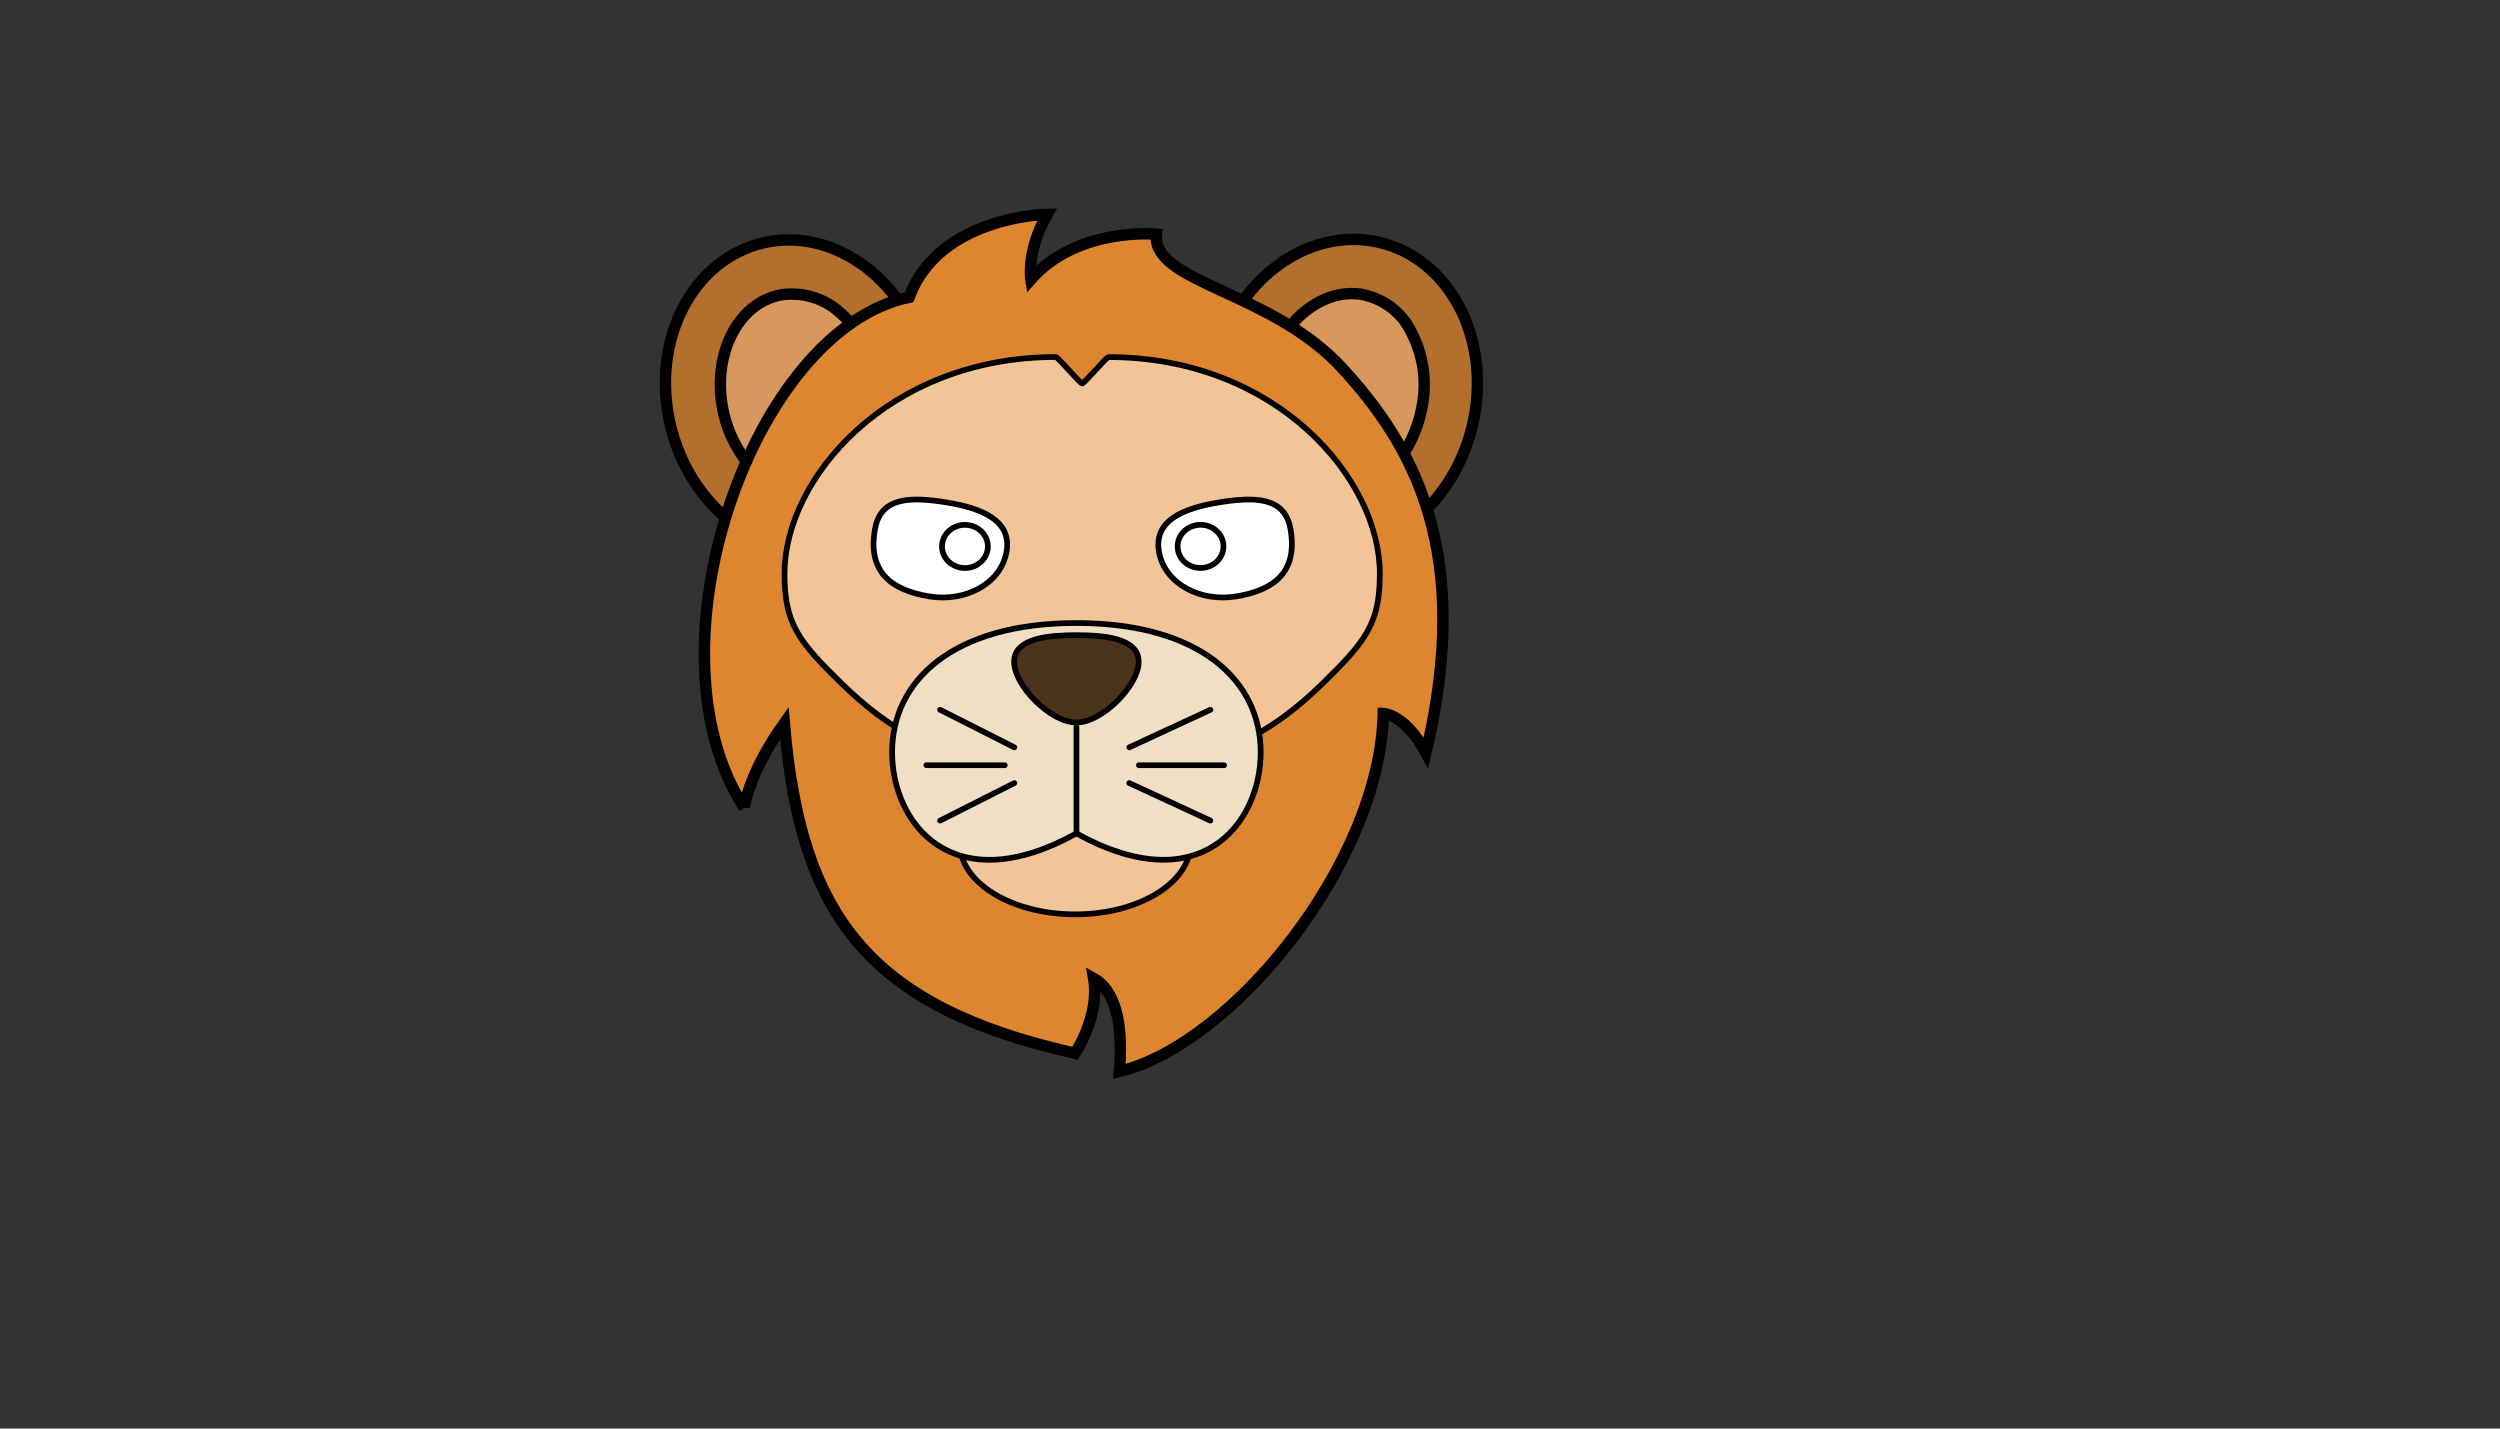<svg xmlns="http://www.w3.org/2000/svg" version="1.1" xmlns:xlink="http://www.w3.org/1999/xlink" width="100%" height="100%" id="svgWorkerArea" viewBox="-25 -25 875 500" xmlns:idraw="https://idraw.muisca.co" style="background: white;"><rect x="-25" y="-25" width="875" height="500" fill="#333333" stroke="none"/><defs id="defsdoc"><pattern id="patternBool" x="0" y="0" width="10" height="10" patternUnits="userSpaceOnUse" patternTransform="rotate(35)"><circle cx="5" cy="5" r="4" style="stroke: none;fill: #ff000070;"></circle></pattern></defs><g id="fileImp-63341000" class="cosito"><path id="ellipseImp-580603463" class="grouped" style="fill:#b26f2d; stroke:#000; stroke-miterlimit:10; stroke-width:4px; " d="M208.969 120.621C203.502 90.966 219.489 63.612 244.693 59.498 269.897 55.384 294.74 76.072 300.207 105.728 305.674 135.383 289.687 162.736 264.483 166.851 239.279 170.965 214.436 150.276 208.969 120.621 208.969 120.621 208.969 120.621 208.969 120.621"></path><path id="pathImp-871950138" class="grouped" style="fill:#b26f2d; stroke:#000; stroke-miterlimit:10; stroke-width:4px; fill:#d8985d; " d="M265.32 147.535C264.211 147.914 263.069 148.202 261.907 148.394 247.056 150.859 231.483 136.861 227.902 117.82 224.61 100.226 232.084 83.537 245.325 78.991 246.434 78.612 247.576 78.325 248.738 78.132 256.148 77.178 263.612 79.489 268.973 84.396 276.343 90.808 281.196 99.374 282.743 108.707 286.036 126.323 278.538 143.012 265.32 147.535 265.32 147.535 265.32 147.535 265.32 147.535"></path><path id="ellipseImp-257479910" class="grouped" style="fill:#b26f2d; stroke:#000; stroke-miterlimit:10; stroke-width:4px; fill:#d8985d; fill:#b26f2d; stroke:#000; stroke-miterlimit:10; stroke-width:4px; " d="M435.04 167.207C409.713 163.004 393.721 135.461 399.305 105.661 404.889 75.86 429.927 55.125 455.255 59.328 480.582 63.53 496.575 91.073 490.99 120.874 485.406 150.674 460.368 171.409 435.04 167.207 435.04 167.207 435.04 167.207 435.04 167.207"></path><path id="pathImp-249051526" class="grouped" style="fill:#b26f2d; stroke:#000; stroke-miterlimit:10; stroke-width:4px; fill:#d8985d; fill:#b26f2d; stroke:#000; stroke-miterlimit:10; stroke-width:4px; fill:#d8985d; " d="M442.076 148.598C440.899 148.596 439.725 148.497 438.567 148.304 423.715 145.839 414.174 127.657 417.731 108.616 421.024 91.022 434.121 77.748 448.204 77.748 449.38 77.75 450.554 77.848 451.712 78.042 459.053 79.507 465.262 84.081 468.535 90.434 473.132 98.829 474.58 108.44 472.644 117.707 469.256 135.414 456.134 148.598 442.076 148.598 442.076 148.598 442.076 148.598 442.076 148.598"></path><path id="pathImp-545988435" class="grouped" style="fill:#b26f2d; stroke:#000; stroke-miterlimit:10; stroke-width:4px; fill:#d8985d; fill:#b26f2d; stroke:#000; stroke-miterlimit:10; stroke-width:4px; fill:#d8985d; stroke:#000; stroke-miterlimit:10; stroke-width:4px; fill:#dd852f; " d="M235.496 257.689C199.448 202.578 238.428 90.344 293.173 79.037 303.771 50.52 341.502 50 341.502 50 334.196 62.845 335.806 72.795 335.806 72.795 352.148 54.252 379.736 56.965 379.736 56.965 378.054 74.107 419.726 76.572 444.791 103.867 469.857 131.162 490.692 168.272 474.086 238.489 466.877 224.921 459.162 224.717 459.162 224.717 458.033 276.73 406.508 340.457 366.783 350 368.682 327.567 362.554 320.059 357.771 317.413 360.03 330.665 351.259 343.645 351.259 343.645 278.057 327.205 255.13 294.618 249.507 228.109 236.722 246.02 235.496 257.689 235.496 257.689 235.496 257.689 235.496 257.689 235.496 257.689"></path><path id="ellipseImp-644584425" class="grouped" style="fill:#b26f2d; stroke:#000; stroke-miterlimit:10; stroke-width:4px; fill:#d8985d; fill:#b26f2d; stroke:#000; stroke-miterlimit:10; stroke-width:4px; fill:#d8985d; stroke:#000; stroke-miterlimit:10; stroke-width:4px; fill:#dd852f; stroke:#000; stroke-miterlimit:10; fill:#f2c497; stroke-width:2px; " d="M310.933 270.149C310.933 256.406 329.011 245.274 351.331 245.274 373.65 245.274 391.728 256.406 391.728 270.149 391.728 283.893 373.65 295.025 351.331 295.025 329.011 295.025 310.933 283.893 310.933 270.149 310.933 270.149 310.933 270.149 310.933 270.149"></path><path id="pathImp-319075405" class="grouped" style="fill:#b26f2d; stroke:#000; stroke-miterlimit:10; stroke-width:4px; fill:#d8985d; fill:#b26f2d; stroke:#000; stroke-miterlimit:10; stroke-width:4px; fill:#d8985d; stroke:#000; stroke-miterlimit:10; stroke-width:4px; fill:#dd852f; stroke:#000; stroke-miterlimit:10; fill:#f2c497; stroke-width:2px; fill:#f2c497; " d="M457.937 175.735C457.937 193.035 453.25 199.254 437.942 214.179 422.634 229.105 400.692 245.568 355.753 245.568 355.753 245.568 351.763 245.568 351.763 245.568 306.847 245.568 284.882 229.127 269.574 214.224 254.265 199.322 249.579 193.103 249.579 175.78 249.579 142.379 285.915 99.955 344.554 99.955 345.226 99.955 353.085 109.204 353.758 109.227 354.431 109.249 362.241 99.977 362.962 99.977 421.6 99.977 457.937 142.402 457.937 175.735 457.937 175.735 457.937 175.735 457.937 175.735"></path><path id="pathImp-841696159" class="grouped" style="fill:#b26f2d; stroke:#000; stroke-miterlimit:10; stroke-width:4px; fill:#d8985d; fill:#b26f2d; stroke:#000; stroke-miterlimit:10; stroke-width:4px; fill:#d8985d; stroke:#000; stroke-miterlimit:10; stroke-width:4px; fill:#dd852f; stroke:#000; stroke-miterlimit:10; fill:#f2c497; stroke-width:2px; fill:#f2c497; stroke:#000; stroke-miterlimit:10; stroke-width:2px; fill:#efdfc4; " d="M416.241 238.286C416.241 263.161 395.069 290.683 351.739 266.689 308.481 290.683 287.237 263.229 287.237 238.286 287.237 213.342 308.409 193.058 351.739 193.057 395.069 193.058 416.241 213.32 416.241 238.286 416.241 238.286 416.241 238.286 416.241 238.286"></path><path id="pathImp-668276927" class="grouped" style="fill:#b26f2d; stroke:#000; stroke-miterlimit:10; stroke-width:4px; fill:#d8985d; fill:#b26f2d; stroke:#000; stroke-miterlimit:10; stroke-width:4px; fill:#d8985d; stroke:#000; stroke-miterlimit:10; stroke-width:4px; fill:#dd852f; stroke:#000; stroke-miterlimit:10; fill:#f2c497; stroke-width:2px; fill:#f2c497; stroke:#000; stroke-miterlimit:10; stroke-width:2px; fill:#efdfc4; stroke:#000; stroke-miterlimit:10; stroke-width:2px; fill:#fff; " d="M327.251 168.317C325.184 179.353 312.831 185.821 300.238 183.74 287.646 181.66 278.345 175.735 281.301 159.905 283.368 148.869 293.846 148.824 306.367 150.859 318.887 152.895 329.317 157.282 327.251 168.317 327.251 168.317 327.251 168.317 327.251 168.317"></path><path id="pathImp-877698613" class="grouped" style="fill:#b26f2d; stroke:#000; stroke-miterlimit:10; stroke-width:4px; fill:#d8985d; fill:#b26f2d; stroke:#000; stroke-miterlimit:10; stroke-width:4px; fill:#d8985d; stroke:#000; stroke-miterlimit:10; stroke-width:4px; fill:#dd852f; stroke:#000; stroke-miterlimit:10; fill:#f2c497; stroke-width:2px; fill:#f2c497; stroke:#000; stroke-miterlimit:10; stroke-width:2px; fill:#efdfc4; stroke:#000; stroke-miterlimit:10; stroke-width:2px; fill:#fff; stroke:#000; stroke-miterlimit:10; stroke-width:2px; fill:#fff; " d="M380.674 168.317C382.74 179.353 395.093 185.821 407.686 183.74 420.279 181.66 429.531 175.735 426.623 159.905 424.556 148.869 414.078 148.824 401.558 150.859 389.037 152.895 378.607 157.282 380.674 168.317 380.674 168.317 380.674 168.317 380.674 168.317"></path><path id="circleImp-938606230" class="grouped" style="fill:#b26f2d; stroke:#000; stroke-miterlimit:10; stroke-width:4px; fill:#d8985d; fill:#b26f2d; stroke:#000; stroke-miterlimit:10; stroke-width:4px; fill:#d8985d; stroke:#000; stroke-miterlimit:10; stroke-width:4px; fill:#dd852f; stroke:#000; stroke-miterlimit:10; fill:#f2c497; stroke-width:2px; fill:#f2c497; stroke:#000; stroke-miterlimit:10; stroke-width:2px; fill:#efdfc4; stroke:#000; stroke-miterlimit:10; stroke-width:2px; fill:#fff; stroke:#000; stroke-miterlimit:10; stroke-width:2px; fill:#fff; " d="M311.332 173.69C306.965 172.966 304.051 169.05 304.821 164.94 305.591 160.831 309.753 158.089 314.12 158.814 318.487 159.538 321.401 163.454 320.631 167.564 319.861 171.673 315.7 174.415 311.332 173.69 311.332 173.69 311.332 173.69 311.332 173.69"></path><path id="circleImp-279062431" class="grouped" style="fill:#b26f2d; stroke:#000; stroke-miterlimit:10; stroke-width:4px; fill:#d8985d; fill:#b26f2d; stroke:#000; stroke-miterlimit:10; stroke-width:4px; fill:#d8985d; stroke:#000; stroke-miterlimit:10; stroke-width:4px; fill:#dd852f; stroke:#000; stroke-miterlimit:10; fill:#f2c497; stroke-width:2px; fill:#f2c497; stroke:#000; stroke-miterlimit:10; stroke-width:2px; fill:#efdfc4; stroke:#000; stroke-miterlimit:10; stroke-width:2px; fill:#fff; stroke:#000; stroke-miterlimit:10; stroke-width:2px; fill:#fff; " d="M387.286 167.546C386.515 163.436 389.429 159.521 393.796 158.796 398.164 158.071 402.325 160.814 403.095 164.923 403.865 169.033 400.951 172.948 396.584 173.673 392.217 174.398 388.056 171.656 387.286 167.546 387.286 167.546 387.286 167.546 387.286 167.546"></path><path id="pathImp-698753002" class="grouped" style="fill:#b26f2d; stroke:#000; stroke-miterlimit:10; stroke-width:4px; fill:#d8985d; fill:#b26f2d; stroke:#000; stroke-miterlimit:10; stroke-width:4px; fill:#d8985d; stroke:#000; stroke-miterlimit:10; stroke-width:4px; fill:#dd852f; stroke:#000; stroke-miterlimit:10; fill:#f2c497; stroke-width:2px; fill:#f2c497; stroke:#000; stroke-miterlimit:10; stroke-width:2px; fill:#efdfc4; stroke:#000; stroke-miterlimit:10; stroke-width:2px; fill:#fff; stroke:#000; stroke-miterlimit:10; stroke-width:2px; fill:#fff; fill:#4c331c; " d="M373.536 206.581C373.536 215.016 360.727 227.883 351.739 227.883 342.751 227.883 329.942 215.038 329.942 206.581 329.942 198.123 342.751 197.309 351.739 197.309 360.727 197.309 373.536 198.146 373.536 206.581 373.536 206.581 373.536 206.581 373.536 206.581"></path><path id="lineImp-77963817" class="grouped" style="fill:#b26f2d; stroke:#000; stroke-miterlimit:10; stroke-width:4px; fill:#d8985d; fill:#b26f2d; stroke:#000; stroke-miterlimit:10; stroke-width:4px; fill:#d8985d; stroke:#000; stroke-miterlimit:10; stroke-width:4px; fill:#dd852f; stroke:#000; stroke-miterlimit:10; fill:#f2c497; stroke-width:2px; fill:#f2c497; stroke:#000; stroke-miterlimit:10; stroke-width:2px; fill:#efdfc4; stroke:#000; stroke-miterlimit:10; stroke-width:2px; fill:#fff; stroke:#000; stroke-miterlimit:10; stroke-width:2px; fill:#fff; fill:#4c331c; stroke:#000; stroke-miterlimit:10; stroke-width:2px; fill:none; stroke-linecap:round; " d="M351.763 266.689C351.763 266.689 351.763 229.489 351.763 229.489"></path><path id="lineImp-143719377" class="grouped" style="fill:#b26f2d; stroke:#000; stroke-miterlimit:10; stroke-width:4px; fill:#d8985d; fill:#b26f2d; stroke:#000; stroke-miterlimit:10; stroke-width:4px; fill:#d8985d; stroke:#000; stroke-miterlimit:10; stroke-width:4px; fill:#dd852f; stroke:#000; stroke-miterlimit:10; fill:#f2c497; stroke-width:2px; fill:#f2c497; stroke:#000; stroke-miterlimit:10; stroke-width:2px; fill:#efdfc4; stroke:#000; stroke-miterlimit:10; stroke-width:2px; fill:#fff; stroke:#000; stroke-miterlimit:10; stroke-width:2px; fill:#fff; fill:#4c331c; stroke:#000; stroke-miterlimit:10; stroke-width:2px; fill:none; stroke-linecap:round; stroke:#000; stroke-miterlimit:10; fill:none; " d="M370.244 236.567C370.244 236.567 398.626 223.428 398.626 223.428"></path><path id="lineImp-982283687" class="grouped" style="fill:#b26f2d; stroke:#000; stroke-miterlimit:10; stroke-width:4px; fill:#d8985d; fill:#b26f2d; stroke:#000; stroke-miterlimit:10; stroke-width:4px; fill:#d8985d; stroke:#000; stroke-miterlimit:10; stroke-width:4px; fill:#dd852f; stroke:#000; stroke-miterlimit:10; fill:#f2c497; stroke-width:2px; fill:#f2c497; stroke:#000; stroke-miterlimit:10; stroke-width:2px; fill:#efdfc4; stroke:#000; stroke-miterlimit:10; stroke-width:2px; fill:#fff; stroke:#000; stroke-miterlimit:10; stroke-width:2px; fill:#fff; fill:#4c331c; stroke:#000; stroke-miterlimit:10; stroke-width:2px; fill:none; stroke-linecap:round; stroke:#000; stroke-miterlimit:10; fill:none; stroke:#000; stroke-miterlimit:10; fill:none; " d="M373.632 242.831C373.632 242.831 403.432 242.831 403.432 242.831"></path><path id="lineImp-254888012" class="grouped" style="fill:#b26f2d; stroke:#000; stroke-miterlimit:10; stroke-width:4px; fill:#d8985d; fill:#b26f2d; stroke:#000; stroke-miterlimit:10; stroke-width:4px; fill:#d8985d; stroke:#000; stroke-miterlimit:10; stroke-width:4px; fill:#dd852f; stroke:#000; stroke-miterlimit:10; fill:#f2c497; stroke-width:2px; fill:#f2c497; stroke:#000; stroke-miterlimit:10; stroke-width:2px; fill:#efdfc4; stroke:#000; stroke-miterlimit:10; stroke-width:2px; fill:#fff; stroke:#000; stroke-miterlimit:10; stroke-width:2px; fill:#fff; fill:#4c331c; stroke:#000; stroke-miterlimit:10; stroke-width:2px; fill:none; stroke-linecap:round; stroke:#000; stroke-miterlimit:10; fill:none; stroke:#000; stroke-miterlimit:10; fill:none; stroke:#000; stroke-miterlimit:10; fill:none; " d="M370.244 249.073C370.244 249.073 398.626 262.212 398.626 262.212"></path><path id="lineImp-584782980" class="grouped" style="fill:#b26f2d; stroke:#000; stroke-miterlimit:10; stroke-width:4px; fill:#d8985d; fill:#b26f2d; stroke:#000; stroke-miterlimit:10; stroke-width:4px; fill:#d8985d; stroke:#000; stroke-miterlimit:10; stroke-width:4px; fill:#dd852f; stroke:#000; stroke-miterlimit:10; fill:#f2c497; stroke-width:2px; fill:#f2c497; stroke:#000; stroke-miterlimit:10; stroke-width:2px; fill:#efdfc4; stroke:#000; stroke-miterlimit:10; stroke-width:2px; fill:#fff; stroke:#000; stroke-miterlimit:10; stroke-width:2px; fill:#fff; fill:#4c331c; stroke:#000; stroke-miterlimit:10; stroke-width:2px; fill:none; stroke-linecap:round; stroke:#000; stroke-miterlimit:10; fill:none; stroke:#000; stroke-miterlimit:10; fill:none; stroke:#000; stroke-miterlimit:10; fill:none; stroke:#000; stroke-miterlimit:10; fill:none; " d="M330.014 236.567C330.014 236.567 304.036 223.428 304.036 223.428"></path><path id="lineImp-268997259" class="grouped" style="fill:#b26f2d; stroke:#000; stroke-miterlimit:10; stroke-width:4px; fill:#d8985d; fill:#b26f2d; stroke:#000; stroke-miterlimit:10; stroke-width:4px; fill:#d8985d; stroke:#000; stroke-miterlimit:10; stroke-width:4px; fill:#dd852f; stroke:#000; stroke-miterlimit:10; fill:#f2c497; stroke-width:2px; fill:#f2c497; stroke:#000; stroke-miterlimit:10; stroke-width:2px; fill:#efdfc4; stroke:#000; stroke-miterlimit:10; stroke-width:2px; fill:#fff; stroke:#000; stroke-miterlimit:10; stroke-width:2px; fill:#fff; fill:#4c331c; stroke:#000; stroke-miterlimit:10; stroke-width:2px; fill:none; stroke-linecap:round; stroke:#000; stroke-miterlimit:10; fill:none; stroke:#000; stroke-miterlimit:10; fill:none; stroke:#000; stroke-miterlimit:10; fill:none; stroke:#000; stroke-miterlimit:10; fill:none; stroke:#000; stroke-miterlimit:10; fill:none; " d="M326.65 242.831C326.65 242.831 299.229 242.831 299.229 242.831"></path><path id="lineImp-529990117" class="grouped" style="fill:#b26f2d; stroke:#000; stroke-miterlimit:10; stroke-width:4px; fill:#d8985d; fill:#b26f2d; stroke:#000; stroke-miterlimit:10; stroke-width:4px; fill:#d8985d; stroke:#000; stroke-miterlimit:10; stroke-width:4px; fill:#dd852f; stroke:#000; stroke-miterlimit:10; fill:#f2c497; stroke-width:2px; fill:#f2c497; stroke:#000; stroke-miterlimit:10; stroke-width:2px; fill:#efdfc4; stroke:#000; stroke-miterlimit:10; stroke-width:2px; fill:#fff; stroke:#000; stroke-miterlimit:10; stroke-width:2px; fill:#fff; fill:#4c331c; stroke:#000; stroke-miterlimit:10; stroke-width:2px; fill:none; stroke-linecap:round; stroke:#000; stroke-miterlimit:10; fill:none; stroke:#000; stroke-miterlimit:10; fill:none; stroke:#000; stroke-miterlimit:10; fill:none; stroke:#000; stroke-miterlimit:10; fill:none; stroke:#000; stroke-miterlimit:10; fill:none; stroke:#000; stroke-miterlimit:10; fill:none; " d="M330.014 249.073C330.014 249.073 304.036 262.212 304.036 262.212"></path></g></svg>